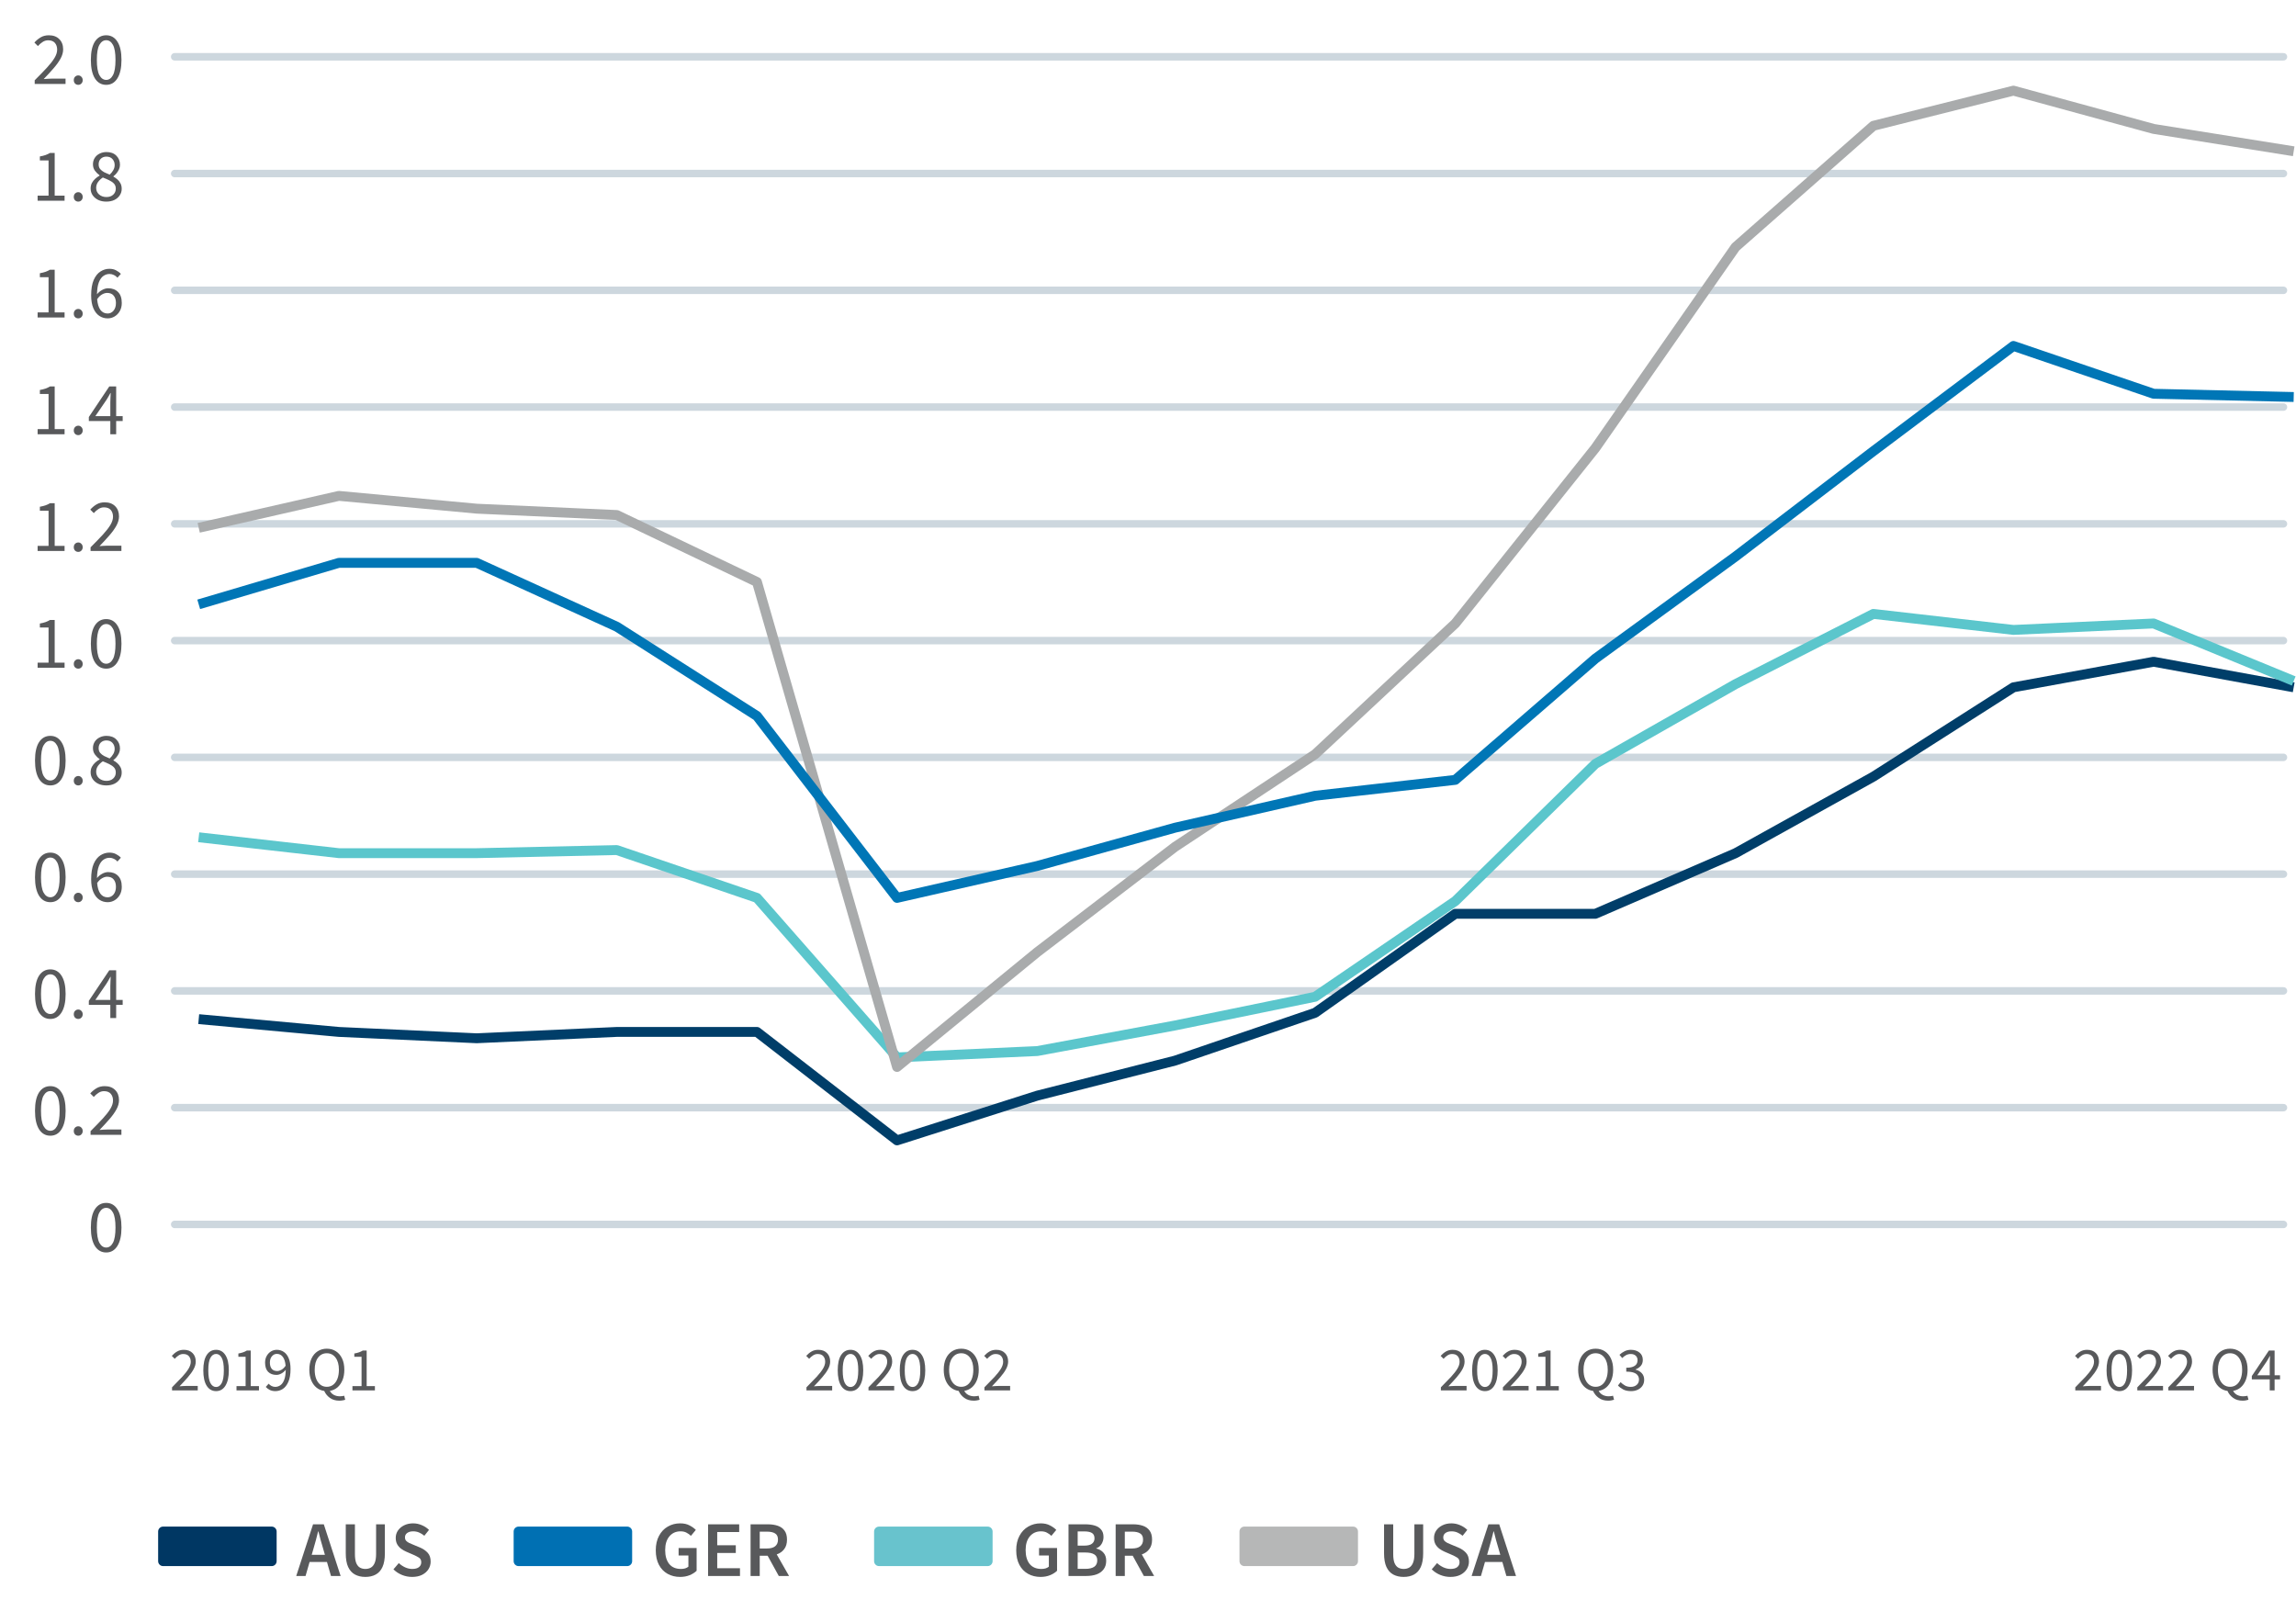 <svg width="465" height="324" viewBox="0 0 465 324" fill="none" xmlns="http://www.w3.org/2000/svg">
<path d="M55.027 309.146H33.027C32.475 309.146 32.027 309.594 32.027 310.146V316.146C32.027 316.698 32.475 317.146 33.027 317.146H55.027C55.579 317.146 56.027 316.698 56.027 316.146V310.146C56.027 309.594 55.579 309.146 55.027 309.146Z" fill="#003763"/>
<path d="M63.499 313.578L63.131 314.858H65.803L65.435 313.578C65.264 313.023 65.099 312.453 64.939 311.866C64.79 311.279 64.64 310.698 64.491 310.122H64.427C64.288 310.709 64.139 311.295 63.979 311.882C63.83 312.458 63.669 313.023 63.499 313.578ZM59.995 319.146L63.403 308.682H65.579L68.987 319.146H67.035L66.219 316.314H62.699L61.883 319.146H59.995ZM73.994 319.338C73.194 319.338 72.495 319.178 71.898 318.858C71.3 318.538 70.836 318.026 70.506 317.322C70.186 316.618 70.026 315.695 70.026 314.554V308.682H71.882V314.698C71.882 315.455 71.967 316.058 72.138 316.506C72.319 316.943 72.57 317.258 72.89 317.45C73.21 317.631 73.578 317.722 73.994 317.722C74.42 317.722 74.794 317.631 75.114 317.45C75.444 317.258 75.7 316.943 75.882 316.506C76.074 316.058 76.17 315.455 76.17 314.698V308.682H77.946V314.554C77.946 315.695 77.786 316.618 77.466 317.322C77.146 318.026 76.687 318.538 76.09 318.858C75.503 319.178 74.804 319.338 73.994 319.338ZM83.458 319.338C82.754 319.338 82.071 319.205 81.41 318.938C80.759 318.671 80.183 318.293 79.682 317.802L80.77 316.538C81.143 316.89 81.57 317.178 82.05 317.402C82.53 317.615 83.01 317.722 83.49 317.722C84.087 317.722 84.54 317.599 84.85 317.354C85.159 317.109 85.314 316.783 85.314 316.378C85.314 315.941 85.159 315.626 84.85 315.434C84.551 315.242 84.167 315.045 83.698 314.842L82.258 314.218C81.916 314.069 81.58 313.877 81.25 313.642C80.93 313.407 80.663 313.109 80.45 312.746C80.247 312.383 80.146 311.946 80.146 311.434C80.146 310.879 80.295 310.383 80.594 309.946C80.903 309.498 81.319 309.146 81.842 308.89C82.375 308.623 82.983 308.49 83.666 308.49C84.274 308.49 84.86 308.613 85.426 308.858C85.991 309.093 86.476 309.413 86.882 309.818L85.938 311.002C85.607 310.725 85.255 310.506 84.882 310.346C84.519 310.186 84.114 310.106 83.666 310.106C83.175 310.106 82.775 310.218 82.466 310.442C82.167 310.655 82.018 310.954 82.018 311.338C82.018 311.605 82.092 311.829 82.242 312.01C82.402 312.181 82.61 312.33 82.866 312.458C83.122 312.575 83.394 312.693 83.682 312.81L85.106 313.402C85.724 313.669 86.231 314.021 86.626 314.458C87.02 314.885 87.218 315.477 87.218 316.234C87.218 316.799 87.068 317.317 86.77 317.786C86.471 318.255 86.039 318.634 85.474 318.922C84.919 319.199 84.247 319.338 83.458 319.338Z" fill="#58595B"/>
<path d="M127.027 309.146H105.027C104.475 309.146 104.027 309.594 104.027 310.146V316.146C104.027 316.698 104.475 317.146 105.027 317.146H127.027C127.579 317.146 128.027 316.698 128.027 316.146V310.146C128.027 309.594 127.579 309.146 127.027 309.146Z" fill="#0070B3"/>
<path d="M137.739 319.338C136.8 319.338 135.958 319.13 135.211 318.714C134.464 318.298 133.878 317.69 133.451 316.89C133.024 316.079 132.811 315.098 132.811 313.946C132.811 312.805 133.03 311.829 133.467 311.018C133.904 310.197 134.496 309.573 135.243 309.146C135.99 308.709 136.827 308.49 137.755 308.49C138.502 308.49 139.131 308.629 139.643 308.906C140.166 309.173 140.592 309.477 140.923 309.818L139.931 311.018C139.664 310.762 139.366 310.549 139.035 310.378C138.715 310.197 138.31 310.106 137.819 310.106C136.891 310.106 136.139 310.447 135.563 311.13C134.998 311.802 134.715 312.725 134.715 313.898C134.715 315.093 134.987 316.031 135.531 316.714C136.075 317.386 136.87 317.722 137.915 317.722C138.214 317.722 138.496 317.685 138.763 317.61C139.03 317.525 139.248 317.407 139.419 317.258V315.002H137.435V313.482H141.083V318.09C140.731 318.442 140.262 318.741 139.675 318.986C139.099 319.221 138.454 319.338 137.739 319.338ZM143.402 319.146V308.682H149.706V310.25H145.258V312.922H149.018V314.49H145.258V317.578H149.866V319.146H143.402ZM152.011 319.146V308.682H155.547C156.272 308.682 156.923 308.778 157.499 308.97C158.086 309.162 158.544 309.487 158.875 309.946C159.216 310.394 159.387 311.007 159.387 311.786C159.387 312.586 159.195 313.231 158.811 313.722C158.438 314.213 157.936 314.565 157.307 314.778L159.803 319.146H157.723L155.467 315.05H153.867V319.146H152.011ZM153.867 313.578H155.355C156.07 313.578 156.614 313.429 156.987 313.13C157.371 312.821 157.563 312.373 157.563 311.786C157.563 311.189 157.371 310.773 156.987 310.538C156.614 310.293 156.07 310.17 155.355 310.17H153.867V313.578Z" fill="#58595B"/>
<path fill-rule="evenodd" clip-rule="evenodd" d="M201.027 316.146C201.027 316.698 200.579 317.146 200.027 317.146H178.027C177.475 317.146 177.027 316.698 177.027 316.146V310.146C177.027 309.594 177.475 309.146 178.027 309.146H200.027C200.579 309.146 201.027 309.594 201.027 310.146V316.146Z" fill="#68C3CD"/>
<path d="M210.739 319.338C209.8 319.338 208.958 319.13 208.211 318.714C207.464 318.298 206.878 317.69 206.451 316.89C206.024 316.079 205.811 315.098 205.811 313.946C205.811 312.805 206.03 311.829 206.467 311.018C206.904 310.197 207.496 309.573 208.243 309.146C208.99 308.709 209.827 308.49 210.755 308.49C211.502 308.49 212.131 308.629 212.643 308.906C213.166 309.173 213.592 309.477 213.923 309.818L212.931 311.018C212.664 310.762 212.366 310.549 212.035 310.378C211.715 310.197 211.31 310.106 210.819 310.106C209.891 310.106 209.139 310.447 208.563 311.13C207.998 311.802 207.715 312.725 207.715 313.898C207.715 315.093 207.987 316.031 208.531 316.714C209.075 317.386 209.87 317.722 210.915 317.722C211.214 317.722 211.496 317.685 211.763 317.61C212.03 317.525 212.248 317.407 212.419 317.258V315.002H210.435V313.482H214.083V318.09C213.731 318.442 213.262 318.741 212.675 318.986C212.099 319.221 211.454 319.338 210.739 319.338ZM216.402 319.146V308.682H219.746C220.471 308.682 221.111 308.762 221.666 308.922C222.231 309.082 222.674 309.354 222.994 309.738C223.324 310.111 223.49 310.618 223.49 311.258C223.49 311.749 223.362 312.213 223.106 312.65C222.85 313.077 222.492 313.37 222.034 313.53V313.594C222.61 313.722 223.084 313.994 223.458 314.41C223.842 314.815 224.034 315.37 224.034 316.074C224.034 316.767 223.858 317.343 223.506 317.802C223.164 318.261 222.69 318.602 222.082 318.826C221.474 319.039 220.786 319.146 220.018 319.146H216.402ZM218.258 313.002H219.586C220.311 313.002 220.839 312.869 221.17 312.602C221.5 312.335 221.666 311.978 221.666 311.53C221.666 311.018 221.495 310.655 221.154 310.442C220.812 310.229 220.3 310.122 219.618 310.122H218.258V313.002ZM218.258 317.706H219.826C220.594 317.706 221.186 317.567 221.602 317.29C222.018 317.002 222.226 316.565 222.226 315.978C222.226 315.423 222.023 315.023 221.618 314.778C221.212 314.522 220.615 314.394 219.826 314.394H218.258V317.706ZM225.949 319.146V308.682H229.485C230.21 308.682 230.861 308.778 231.437 308.97C232.023 309.162 232.482 309.487 232.813 309.946C233.154 310.394 233.325 311.007 233.325 311.786C233.325 312.586 233.133 313.231 232.749 313.722C232.375 314.213 231.874 314.565 231.245 314.778L233.741 319.146H231.661L229.405 315.05H227.805V319.146H225.949ZM227.805 313.578H229.293C230.007 313.578 230.551 313.429 230.925 313.13C231.309 312.821 231.501 312.373 231.501 311.786C231.501 311.189 231.309 310.773 230.925 310.538C230.551 310.293 230.007 310.17 229.293 310.17H227.805V313.578Z" fill="#58595B"/>
<path fill-rule="evenodd" clip-rule="evenodd" d="M275.027 316.146C275.027 316.698 274.579 317.146 274.027 317.146H252.027C251.475 317.146 251.027 316.698 251.027 316.146V310.146C251.027 309.594 251.475 309.146 252.027 309.146H274.027C274.579 309.146 275.027 309.594 275.027 310.146V316.146Z" fill="#B6B7B7"/>
<path d="M284.275 319.338C283.475 319.338 282.776 319.178 282.179 318.858C281.582 318.538 281.118 318.026 280.787 317.322C280.467 316.618 280.307 315.695 280.307 314.554V308.682H282.163V314.698C282.163 315.455 282.248 316.058 282.419 316.506C282.6 316.943 282.851 317.258 283.171 317.45C283.491 317.631 283.859 317.722 284.275 317.722C284.702 317.722 285.075 317.631 285.395 317.45C285.726 317.258 285.982 316.943 286.163 316.506C286.355 316.058 286.451 315.455 286.451 314.698V308.682H288.227V314.554C288.227 315.695 288.067 316.618 287.747 317.322C287.427 318.026 286.968 318.538 286.371 318.858C285.784 319.178 285.086 319.338 284.275 319.338ZM293.739 319.338C293.035 319.338 292.352 319.205 291.691 318.938C291.04 318.671 290.464 318.293 289.963 317.802L291.051 316.538C291.424 316.89 291.851 317.178 292.331 317.402C292.811 317.615 293.291 317.722 293.771 317.722C294.368 317.722 294.822 317.599 295.131 317.354C295.44 317.109 295.595 316.783 295.595 316.378C295.595 315.941 295.44 315.626 295.131 315.434C294.832 315.242 294.448 315.045 293.979 314.842L292.539 314.218C292.198 314.069 291.862 313.877 291.531 313.642C291.211 313.407 290.944 313.109 290.731 312.746C290.528 312.383 290.427 311.946 290.427 311.434C290.427 310.879 290.576 310.383 290.875 309.946C291.184 309.498 291.6 309.146 292.123 308.89C292.656 308.623 293.264 308.49 293.947 308.49C294.555 308.49 295.142 308.613 295.707 308.858C296.272 309.093 296.758 309.413 297.163 309.818L296.219 311.002C295.888 310.725 295.536 310.506 295.163 310.346C294.8 310.186 294.395 310.106 293.947 310.106C293.456 310.106 293.056 310.218 292.747 310.442C292.448 310.655 292.299 310.954 292.299 311.338C292.299 311.605 292.374 311.829 292.523 312.01C292.683 312.181 292.891 312.33 293.147 312.458C293.403 312.575 293.675 312.693 293.963 312.81L295.387 313.402C296.006 313.669 296.512 314.021 296.907 314.458C297.302 314.885 297.499 315.477 297.499 316.234C297.499 316.799 297.35 317.317 297.051 317.786C296.752 318.255 296.32 318.634 295.755 318.922C295.2 319.199 294.528 319.338 293.739 319.338ZM301.546 313.578L301.178 314.858H303.85L303.482 313.578C303.311 313.023 303.146 312.453 302.986 311.866C302.836 311.279 302.687 310.698 302.538 310.122H302.474C302.335 310.709 302.186 311.295 302.026 311.882C301.876 312.458 301.716 313.023 301.546 313.578ZM298.042 319.146L301.45 308.682H303.626L307.034 319.146H305.082L304.266 316.314H300.746L299.93 319.146H298.042Z" fill="#58595B"/>
<path d="M7.028 17V16.257C7.998 15.287 8.822 14.438 9.499 13.71C10.177 12.972 10.692 12.31 11.046 11.723C11.4 11.127 11.577 10.571 11.577 10.056C11.577 9.5 11.425 9.045 11.122 8.691C10.819 8.337 10.359 8.16 9.742 8.16C9.338 8.16 8.964 8.276 8.62 8.509C8.276 8.731 7.963 9.004 7.68 9.328L6.967 8.615C7.372 8.17 7.801 7.817 8.256 7.554C8.721 7.281 9.267 7.144 9.894 7.144C10.793 7.144 11.501 7.407 12.016 7.933C12.532 8.448 12.79 9.136 12.79 9.995C12.79 10.601 12.618 11.218 12.274 11.845C11.941 12.461 11.476 13.113 10.879 13.801C10.293 14.478 9.616 15.216 8.847 16.014C9.11 15.994 9.383 15.974 9.666 15.954C9.949 15.934 10.217 15.924 10.47 15.924H13.275V17H7.028ZM15.854 17.182C15.601 17.182 15.383 17.096 15.202 16.924C15.03 16.742 14.944 16.515 14.944 16.242C14.944 15.949 15.03 15.716 15.202 15.544C15.383 15.362 15.601 15.271 15.854 15.271C16.096 15.271 16.303 15.362 16.475 15.544C16.657 15.716 16.748 15.949 16.748 16.242C16.748 16.515 16.657 16.742 16.475 16.924C16.303 17.096 16.096 17.182 15.854 17.182ZM21.51 17.182C20.539 17.182 19.776 16.747 19.22 15.878C18.674 14.998 18.401 13.75 18.401 12.133C18.401 10.505 18.674 9.267 19.22 8.418C19.776 7.569 20.539 7.144 21.51 7.144C22.47 7.144 23.223 7.569 23.769 8.418C24.325 9.267 24.603 10.505 24.603 12.133C24.603 13.75 24.325 14.998 23.769 15.878C23.223 16.747 22.47 17.182 21.51 17.182ZM21.51 16.181C22.076 16.181 22.53 15.863 22.874 15.226C23.218 14.579 23.39 13.548 23.39 12.133C23.39 10.718 23.218 9.702 22.874 9.085C22.53 8.458 22.076 8.145 21.51 8.145C20.944 8.145 20.484 8.458 20.13 9.085C19.786 9.702 19.614 10.718 19.614 12.133C19.614 13.548 19.786 14.579 20.13 15.226C20.484 15.863 20.944 16.181 21.51 16.181Z" fill="#58595B"/>
<path d="M35.379 11.5H462.458" stroke="#CDD7DE" stroke-width="1.517" stroke-linecap="round"/>
<path d="M7.619 40.645V39.614H9.833V32.488H8.074V31.684C8.519 31.604 8.903 31.508 9.226 31.396C9.56 31.275 9.858 31.134 10.121 30.972H11.076V39.614H13.078V40.645H7.619ZM15.854 40.828C15.601 40.828 15.383 40.742 15.202 40.57C15.03 40.388 14.944 40.16 14.944 39.887C14.944 39.594 15.03 39.362 15.202 39.19C15.383 39.008 15.601 38.917 15.854 38.917C16.096 38.917 16.303 39.008 16.475 39.19C16.657 39.362 16.748 39.594 16.748 39.887C16.748 40.16 16.657 40.388 16.475 40.57C16.303 40.742 16.096 40.828 15.854 40.828ZM21.525 40.828C20.918 40.828 20.377 40.716 19.902 40.494C19.427 40.261 19.048 39.943 18.765 39.539C18.492 39.134 18.356 38.679 18.356 38.174C18.356 37.749 18.442 37.375 18.613 37.052C18.796 36.718 19.023 36.43 19.296 36.188C19.579 35.935 19.872 35.728 20.175 35.566V35.505C19.822 35.253 19.508 34.944 19.235 34.581C18.962 34.217 18.826 33.782 18.826 33.276C18.826 32.781 18.947 32.346 19.19 31.973C19.432 31.599 19.761 31.31 20.175 31.108C20.59 30.896 21.055 30.79 21.57 30.79C22.409 30.79 23.071 31.032 23.556 31.518C24.052 32.003 24.299 32.62 24.299 33.367C24.299 33.701 24.229 34.02 24.087 34.323C23.946 34.616 23.774 34.884 23.572 35.126C23.369 35.359 23.167 35.551 22.965 35.703V35.763C23.258 35.925 23.531 36.117 23.784 36.339C24.037 36.562 24.244 36.83 24.406 37.143C24.567 37.446 24.648 37.815 24.648 38.25C24.648 38.725 24.517 39.16 24.254 39.554C24.001 39.948 23.637 40.261 23.162 40.494C22.697 40.716 22.151 40.828 21.525 40.828ZM22.207 35.369C22.53 35.076 22.778 34.767 22.95 34.444C23.132 34.121 23.223 33.782 23.223 33.428C23.223 32.953 23.076 32.549 22.783 32.215C22.49 31.881 22.076 31.715 21.54 31.715C21.095 31.715 20.721 31.856 20.418 32.139C20.125 32.422 19.978 32.801 19.978 33.276C19.978 33.661 20.079 33.979 20.281 34.232C20.494 34.484 20.772 34.702 21.115 34.884C21.459 35.056 21.823 35.217 22.207 35.369ZM21.555 39.903C22.121 39.903 22.576 39.746 22.92 39.432C23.273 39.109 23.45 38.7 23.45 38.204C23.45 37.79 23.329 37.451 23.087 37.188C22.844 36.926 22.52 36.698 22.116 36.506C21.722 36.314 21.292 36.127 20.827 35.945C20.443 36.198 20.12 36.501 19.857 36.855C19.604 37.209 19.478 37.608 19.478 38.053C19.478 38.589 19.675 39.033 20.069 39.387C20.473 39.731 20.969 39.903 21.555 39.903Z" fill="#58595B"/>
<path d="M35.379 35.145H462.458" stroke="#CDD7DE" stroke-width="1.517" stroke-linecap="round"/>
<path d="M7.619 64.29V63.26H9.833V56.133H8.074V55.33C8.519 55.249 8.903 55.153 9.226 55.041C9.56 54.92 9.858 54.779 10.121 54.617H11.076V63.26H13.078V64.29H7.619ZM15.854 64.472C15.601 64.472 15.383 64.387 15.202 64.215C15.03 64.033 14.944 63.805 14.944 63.532C14.944 63.239 15.03 63.007 15.202 62.835C15.383 62.653 15.601 62.562 15.854 62.562C16.096 62.562 16.303 62.653 16.475 62.835C16.657 63.007 16.748 63.239 16.748 63.532C16.748 63.805 16.657 64.033 16.475 64.215C16.303 64.387 16.096 64.472 15.854 64.472ZM21.692 59.317C21.378 59.317 21.04 59.418 20.676 59.62C20.312 59.823 19.978 60.146 19.675 60.591C19.756 61.531 19.973 62.249 20.327 62.744C20.691 63.239 21.181 63.487 21.798 63.487C22.273 63.487 22.672 63.295 22.995 62.911C23.319 62.517 23.481 62.001 23.481 61.364C23.481 60.737 23.329 60.242 23.026 59.878C22.733 59.504 22.288 59.317 21.692 59.317ZM21.798 64.472C21.171 64.472 20.605 64.301 20.099 63.957C19.594 63.613 19.195 63.098 18.902 62.41C18.608 61.713 18.462 60.849 18.462 59.818C18.462 58.524 18.634 57.483 18.977 56.694C19.331 55.906 19.786 55.334 20.342 54.981C20.908 54.617 21.51 54.435 22.146 54.435C22.672 54.435 23.122 54.536 23.496 54.738C23.88 54.93 24.209 55.173 24.481 55.466L23.784 56.239C23.592 56.007 23.354 55.825 23.071 55.693C22.788 55.552 22.495 55.481 22.192 55.481C21.737 55.481 21.323 55.612 20.948 55.875C20.575 56.128 20.266 56.558 20.024 57.164C19.791 57.761 19.665 58.569 19.645 59.59C19.948 59.216 20.302 58.923 20.706 58.711C21.11 58.488 21.51 58.377 21.904 58.377C22.743 58.377 23.41 58.63 23.905 59.135C24.411 59.631 24.663 60.373 24.663 61.364C24.663 61.981 24.532 62.522 24.269 62.986C24.006 63.452 23.658 63.815 23.223 64.078C22.798 64.341 22.323 64.472 21.798 64.472Z" fill="#58595B"/>
<path d="M35.379 58.791H462.458" stroke="#CDD7DE" stroke-width="1.517" stroke-linecap="round"/>
<path d="M7.619 87.936V86.905H9.833V79.779H8.074V78.975C8.519 78.894 8.903 78.798 9.226 78.687C9.56 78.566 9.858 78.424 10.121 78.262H11.076V86.905H13.078V87.936H7.619ZM15.854 88.118C15.601 88.118 15.383 88.032 15.202 87.86C15.03 87.678 14.944 87.451 14.944 87.178C14.944 86.885 15.03 86.652 15.202 86.48C15.383 86.299 15.601 86.207 15.854 86.207C16.096 86.207 16.303 86.299 16.475 86.48C16.657 86.652 16.748 86.885 16.748 87.178C16.748 87.451 16.657 87.678 16.475 87.86C16.303 88.032 16.096 88.118 15.854 88.118ZM19.311 84.267H22.343V81.462C22.343 81.199 22.354 80.885 22.374 80.522C22.394 80.158 22.409 79.849 22.419 79.597H22.359C22.237 79.829 22.111 80.057 21.98 80.279C21.848 80.501 21.712 80.729 21.57 80.961L19.311 84.267ZM22.343 87.936V85.267H17.992V84.449L22.131 78.262H23.526V84.267H24.845V85.267H23.526V87.936H22.343Z" fill="#58595B"/>
<path d="M35.379 82.436H462.458" stroke="#CDD7DE" stroke-width="1.517" stroke-linecap="round"/>
<path d="M7.619 111.581V110.55H9.833V103.424H8.074V102.62C8.519 102.539 8.903 102.443 9.226 102.332C9.56 102.211 9.858 102.069 10.121 101.907H11.076V110.55H13.078V111.581H7.619ZM15.854 111.763C15.601 111.763 15.383 111.677 15.202 111.505C15.03 111.323 14.944 111.096 14.944 110.823C14.944 110.53 15.03 110.297 15.202 110.125C15.383 109.943 15.601 109.853 15.854 109.853C16.096 109.853 16.303 109.943 16.475 110.125C16.657 110.297 16.748 110.53 16.748 110.823C16.748 111.096 16.657 111.323 16.475 111.505C16.303 111.677 16.096 111.763 15.854 111.763ZM18.341 111.581V110.838C19.311 109.868 20.135 109.019 20.812 108.291C21.489 107.553 22.005 106.891 22.359 106.304C22.712 105.708 22.889 105.152 22.889 104.637C22.889 104.081 22.738 103.626 22.434 103.272C22.131 102.918 21.671 102.741 21.055 102.741C20.65 102.741 20.276 102.858 19.933 103.09C19.589 103.312 19.276 103.585 18.993 103.909L18.28 103.196C18.684 102.751 19.114 102.398 19.569 102.135C20.034 101.862 20.58 101.725 21.206 101.725C22.106 101.725 22.814 101.988 23.329 102.514C23.845 103.029 24.102 103.717 24.102 104.576C24.102 105.182 23.93 105.799 23.587 106.426C23.253 107.042 22.788 107.694 22.192 108.382C21.606 109.059 20.928 109.797 20.16 110.595C20.423 110.575 20.696 110.555 20.979 110.535C21.262 110.515 21.53 110.505 21.782 110.505H24.588V111.581H18.341Z" fill="#58595B"/>
<path d="M35.379 106.081H462.458" stroke="#CDD7DE" stroke-width="1.517" stroke-linecap="round"/>
<path d="M7.619 135.227V134.196H9.833V127.069H8.074V126.265C8.519 126.185 8.903 126.089 9.226 125.977C9.56 125.856 9.858 125.715 10.121 125.553H11.076V134.196H13.078V135.227H7.619ZM15.854 135.409C15.601 135.409 15.383 135.323 15.202 135.151C15.03 134.969 14.944 134.741 14.944 134.468C14.944 134.175 15.03 133.943 15.202 133.771C15.383 133.589 15.601 133.498 15.854 133.498C16.096 133.498 16.303 133.589 16.475 133.771C16.657 133.943 16.748 134.175 16.748 134.468C16.748 134.741 16.657 134.969 16.475 135.151C16.303 135.323 16.096 135.409 15.854 135.409ZM21.51 135.409C20.539 135.409 19.776 134.974 19.22 134.105C18.674 133.225 18.401 131.977 18.401 130.359C18.401 128.732 18.674 127.494 19.22 126.645C19.776 125.795 20.539 125.371 21.51 125.371C22.47 125.371 23.223 125.795 23.769 126.645C24.325 127.494 24.603 128.732 24.603 130.359C24.603 131.977 24.325 133.225 23.769 134.105C23.223 134.974 22.47 135.409 21.51 135.409ZM21.51 134.408C22.076 134.408 22.53 134.089 22.874 133.453C23.218 132.806 23.39 131.775 23.39 130.359C23.39 128.944 23.218 127.928 22.874 127.312C22.53 126.685 22.076 126.372 21.51 126.372C20.944 126.372 20.484 126.685 20.13 127.312C19.786 127.928 19.614 128.944 19.614 130.359C19.614 131.775 19.786 132.806 20.13 133.453C20.484 134.089 20.944 134.408 21.51 134.408Z" fill="#58595B"/>
<path d="M35.379 129.727H462.458" stroke="#CDD7DE" stroke-width="1.517" stroke-linecap="round"/>
<path d="M10.197 159.054C9.226 159.054 8.463 158.619 7.907 157.75C7.361 156.871 7.089 155.622 7.089 154.005C7.089 152.377 7.361 151.139 7.907 150.29C8.463 149.441 9.226 149.016 10.197 149.016C11.157 149.016 11.91 149.441 12.456 150.29C13.012 151.139 13.29 152.377 13.29 154.005C13.29 155.622 13.012 156.871 12.456 157.75C11.91 158.619 11.157 159.054 10.197 159.054ZM10.197 158.053C10.763 158.053 11.218 157.735 11.562 157.098C11.905 156.451 12.077 155.42 12.077 154.005C12.077 152.59 11.905 151.574 11.562 150.957C11.218 150.33 10.763 150.017 10.197 150.017C9.631 150.017 9.171 150.33 8.817 150.957C8.473 151.574 8.302 152.59 8.302 154.005C8.302 155.42 8.473 156.451 8.817 157.098C9.171 157.735 9.631 158.053 10.197 158.053ZM15.854 159.054C15.601 159.054 15.383 158.968 15.202 158.796C15.03 158.614 14.944 158.387 14.944 158.114C14.944 157.821 15.03 157.588 15.202 157.416C15.383 157.235 15.601 157.144 15.854 157.144C16.096 157.144 16.303 157.235 16.475 157.416C16.657 157.588 16.748 157.821 16.748 158.114C16.748 158.387 16.657 158.614 16.475 158.796C16.303 158.968 16.096 159.054 15.854 159.054ZM21.525 159.054C20.918 159.054 20.377 158.943 19.902 158.72C19.427 158.488 19.048 158.17 18.765 157.765C18.492 157.361 18.356 156.906 18.356 156.401C18.356 155.976 18.442 155.602 18.613 155.279C18.796 154.945 19.023 154.657 19.296 154.414C19.579 154.162 19.872 153.954 20.175 153.793V153.732C19.822 153.479 19.508 153.171 19.235 152.807C18.962 152.443 18.826 152.008 18.826 151.503C18.826 151.008 18.947 150.573 19.19 150.199C19.432 149.825 19.761 149.537 20.175 149.335C20.59 149.123 21.055 149.016 21.57 149.016C22.409 149.016 23.071 149.259 23.556 149.744C24.052 150.229 24.299 150.846 24.299 151.594C24.299 151.928 24.229 152.246 24.087 152.549C23.946 152.842 23.774 153.11 23.572 153.353C23.369 153.585 23.167 153.777 22.965 153.929V153.99C23.258 154.151 23.531 154.344 23.784 154.566C24.037 154.788 24.244 155.056 24.406 155.37C24.567 155.673 24.648 156.042 24.648 156.476C24.648 156.951 24.517 157.386 24.254 157.78C24.001 158.175 23.637 158.488 23.162 158.72C22.697 158.943 22.151 159.054 21.525 159.054ZM22.207 153.595C22.53 153.302 22.778 152.994 22.95 152.671C23.132 152.347 23.223 152.008 23.223 151.655C23.223 151.18 23.076 150.775 22.783 150.442C22.49 150.108 22.076 149.941 21.54 149.941C21.095 149.941 20.721 150.083 20.418 150.366C20.125 150.649 19.978 151.028 19.978 151.503C19.978 151.887 20.079 152.206 20.281 152.458C20.494 152.711 20.772 152.928 21.115 153.11C21.459 153.282 21.823 153.444 22.207 153.595ZM21.555 158.129C22.121 158.129 22.576 157.972 22.92 157.659C23.273 157.336 23.45 156.926 23.45 156.431C23.45 156.016 23.329 155.678 23.087 155.415C22.844 155.152 22.52 154.925 22.116 154.733C21.722 154.541 21.292 154.354 20.827 154.172C20.443 154.424 20.12 154.728 19.857 155.081C19.604 155.435 19.478 155.835 19.478 156.279C19.478 156.815 19.675 157.26 20.069 157.614C20.473 157.957 20.969 158.129 21.555 158.129Z" fill="#58595B"/>
<path d="M35.379 153.372H462.458" stroke="#CDD7DE" stroke-width="1.517" stroke-linecap="round"/>
<path d="M10.197 182.699C9.226 182.699 8.463 182.264 7.907 181.395C7.361 180.516 7.089 179.267 7.089 177.65C7.089 176.022 7.361 174.784 7.907 173.935C8.463 173.086 9.226 172.661 10.197 172.661C11.157 172.661 11.91 173.086 12.456 173.935C13.012 174.784 13.29 176.022 13.29 177.65C13.29 179.267 13.012 180.516 12.456 181.395C11.91 182.264 11.157 182.699 10.197 182.699ZM10.197 181.698C10.763 181.698 11.218 181.38 11.562 180.743C11.905 180.096 12.077 179.065 12.077 177.65C12.077 176.235 11.905 175.219 11.562 174.602C11.218 173.976 10.763 173.662 10.197 173.662C9.631 173.662 9.171 173.976 8.817 174.602C8.473 175.219 8.302 176.235 8.302 177.65C8.302 179.065 8.473 180.096 8.817 180.743C9.171 181.38 9.631 181.698 10.197 181.698ZM15.854 182.699C15.601 182.699 15.383 182.613 15.202 182.441C15.03 182.259 14.944 182.032 14.944 181.759C14.944 181.466 15.03 181.233 15.202 181.061C15.383 180.88 15.601 180.789 15.854 180.789C16.096 180.789 16.303 180.88 16.475 181.061C16.657 181.233 16.748 181.466 16.748 181.759C16.748 182.032 16.657 182.259 16.475 182.441C16.303 182.613 16.096 182.699 15.854 182.699ZM21.692 177.544C21.378 177.544 21.04 177.645 20.676 177.847C20.312 178.049 19.978 178.373 19.675 178.817C19.756 179.758 19.973 180.475 20.327 180.971C20.691 181.466 21.181 181.713 21.798 181.713C22.273 181.713 22.672 181.521 22.995 181.137C23.319 180.743 23.481 180.228 23.481 179.591C23.481 178.964 23.329 178.469 23.026 178.105C22.733 177.731 22.288 177.544 21.692 177.544ZM21.798 182.699C21.171 182.699 20.605 182.527 20.099 182.184C19.594 181.84 19.195 181.324 18.902 180.637C18.608 179.939 18.462 179.075 18.462 178.044C18.462 176.75 18.634 175.709 18.977 174.921C19.331 174.132 19.786 173.561 20.342 173.207C20.908 172.843 21.51 172.661 22.146 172.661C22.672 172.661 23.122 172.763 23.496 172.965C23.88 173.157 24.209 173.399 24.481 173.692L23.784 174.466C23.592 174.233 23.354 174.051 23.071 173.92C22.788 173.778 22.495 173.708 22.192 173.708C21.737 173.708 21.323 173.839 20.948 174.102C20.575 174.355 20.266 174.784 20.024 175.391C19.791 175.987 19.665 176.796 19.645 177.817C19.948 177.443 20.302 177.15 20.706 176.937C21.11 176.715 21.51 176.604 21.904 176.604C22.743 176.604 23.41 176.856 23.905 177.362C24.411 177.857 24.663 178.6 24.663 179.591C24.663 180.207 24.532 180.748 24.269 181.213C24.006 181.678 23.658 182.042 23.223 182.305C22.798 182.568 22.323 182.699 21.798 182.699Z" fill="#58595B"/>
<path d="M35.379 177.017H462.458" stroke="#CDD7DE" stroke-width="1.517" stroke-linecap="round"/>
<path d="M10.197 206.345C9.226 206.345 8.463 205.91 7.907 205.041C7.361 204.161 7.089 202.913 7.089 201.295C7.089 199.668 7.361 198.43 7.907 197.581C8.463 196.731 9.226 196.307 10.197 196.307C11.157 196.307 11.91 196.731 12.456 197.581C13.012 198.43 13.29 199.668 13.29 201.295C13.29 202.913 13.012 204.161 12.456 205.041C11.91 205.91 11.157 206.345 10.197 206.345ZM10.197 205.344C10.763 205.344 11.218 205.025 11.562 204.389C11.905 203.742 12.077 202.711 12.077 201.295C12.077 199.88 11.905 198.864 11.562 198.248C11.218 197.621 10.763 197.308 10.197 197.308C9.631 197.308 9.171 197.621 8.817 198.248C8.473 198.864 8.302 199.88 8.302 201.295C8.302 202.711 8.473 203.742 8.817 204.389C9.171 205.025 9.631 205.344 10.197 205.344ZM15.854 206.345C15.601 206.345 15.383 206.259 15.202 206.087C15.03 205.905 14.944 205.677 14.944 205.404C14.944 205.111 15.03 204.879 15.202 204.707C15.383 204.525 15.601 204.434 15.854 204.434C16.096 204.434 16.303 204.525 16.475 204.707C16.657 204.879 16.748 205.111 16.748 205.404C16.748 205.677 16.657 205.905 16.475 206.087C16.303 206.259 16.096 206.345 15.854 206.345ZM19.311 202.493H22.343V199.688C22.343 199.425 22.354 199.112 22.374 198.748C22.394 198.384 22.409 198.076 22.419 197.823H22.359C22.237 198.056 22.111 198.283 21.98 198.506C21.848 198.728 21.712 198.955 21.57 199.188L19.311 202.493ZM22.343 206.163V203.494H17.992V202.675L22.131 196.489H23.526V202.493H24.845V203.494H23.526V206.163H22.343Z" fill="#58595B"/>
<path d="M35.379 200.663H462.458" stroke="#CDD7DE" stroke-width="1.517" stroke-linecap="round"/>
<path d="M10.197 229.99C9.226 229.99 8.463 229.555 7.907 228.686C7.361 227.807 7.089 226.558 7.089 224.941C7.089 223.313 7.361 222.075 7.907 221.226C8.463 220.377 9.226 219.952 10.197 219.952C11.157 219.952 11.91 220.377 12.456 221.226C13.012 222.075 13.29 223.313 13.29 224.941C13.29 226.558 13.012 227.807 12.456 228.686C11.91 229.555 11.157 229.99 10.197 229.99ZM10.197 228.989C10.763 228.989 11.218 228.671 11.562 228.034C11.905 227.387 12.077 226.356 12.077 224.941C12.077 223.526 11.905 222.51 11.562 221.893C11.218 221.267 10.763 220.953 10.197 220.953C9.631 220.953 9.171 221.267 8.817 221.893C8.473 222.51 8.302 223.526 8.302 224.941C8.302 226.356 8.473 227.387 8.817 228.034C9.171 228.671 9.631 228.989 10.197 228.989ZM15.854 229.99C15.601 229.99 15.383 229.904 15.202 229.732C15.03 229.55 14.944 229.323 14.944 229.05C14.944 228.757 15.03 228.524 15.202 228.352C15.383 228.171 15.601 228.08 15.854 228.08C16.096 228.08 16.303 228.171 16.475 228.352C16.657 228.524 16.748 228.757 16.748 229.05C16.748 229.323 16.657 229.55 16.475 229.732C16.303 229.904 16.096 229.99 15.854 229.99ZM18.341 229.808V229.065C19.311 228.095 20.135 227.246 20.812 226.518C21.489 225.78 22.005 225.118 22.359 224.532C22.712 223.935 22.889 223.379 22.889 222.864C22.889 222.308 22.738 221.853 22.434 221.499C22.131 221.145 21.671 220.968 21.055 220.968C20.65 220.968 20.276 221.085 19.933 221.317C19.589 221.539 19.276 221.812 18.993 222.136L18.28 221.423C18.684 220.978 19.114 220.625 19.569 220.362C20.034 220.089 20.58 219.952 21.206 219.952C22.106 219.952 22.814 220.215 23.329 220.741C23.845 221.256 24.102 221.944 24.102 222.803C24.102 223.41 23.93 224.026 23.587 224.653C23.253 225.269 22.788 225.921 22.192 226.609C21.606 227.286 20.928 228.024 20.16 228.823C20.423 228.802 20.696 228.782 20.979 228.762C21.262 228.742 21.53 228.732 21.782 228.732H24.588V229.808H18.341Z" fill="#58595B"/>
<path d="M35.379 224.308H462.458" stroke="#CDD7DE" stroke-width="1.517" stroke-linecap="round"/>
<path d="M21.51 253.635C20.539 253.635 19.776 253.2 19.22 252.331C18.674 251.452 18.401 250.203 18.401 248.586C18.401 246.958 18.674 245.72 19.22 244.871C19.776 244.022 20.539 243.597 21.51 243.597C22.47 243.597 23.223 244.022 23.769 244.871C24.325 245.72 24.603 246.958 24.603 248.586C24.603 250.203 24.325 251.452 23.769 252.331C23.223 253.2 22.47 253.635 21.51 253.635ZM21.51 252.634C22.076 252.634 22.53 252.316 22.874 251.679C23.218 251.032 23.39 250.001 23.39 248.586C23.39 247.171 23.218 246.155 22.874 245.538C22.53 244.912 22.076 244.598 21.51 244.598C20.944 244.598 20.484 244.912 20.13 245.538C19.786 246.155 19.614 247.171 19.614 248.586C19.614 250.001 19.786 251.032 20.13 251.679C20.484 252.316 20.944 252.634 21.51 252.634Z" fill="#58595B"/>
<path d="M35.379 247.953H462.458" stroke="#CDD7DE" stroke-width="1.517" stroke-linecap="round"/>
<path d="M34.843 281.562V280.942C35.652 280.134 36.339 279.426 36.903 278.82C37.467 278.205 37.897 277.653 38.192 277.164C38.487 276.667 38.634 276.204 38.634 275.774C38.634 275.311 38.508 274.932 38.255 274.637C38.002 274.342 37.619 274.195 37.105 274.195C36.768 274.195 36.457 274.292 36.17 274.486C35.884 274.671 35.623 274.898 35.387 275.168L34.793 274.574C35.13 274.203 35.488 273.909 35.867 273.69C36.254 273.462 36.709 273.348 37.232 273.348C37.981 273.348 38.571 273.567 39.001 274.006C39.43 274.435 39.645 275.008 39.645 275.724C39.645 276.229 39.502 276.743 39.215 277.265C38.937 277.779 38.55 278.323 38.053 278.895C37.564 279.46 37 280.075 36.36 280.74C36.579 280.723 36.806 280.707 37.042 280.69C37.278 280.673 37.501 280.664 37.712 280.664H40.049V281.562H34.843ZM43.765 281.713C42.956 281.713 42.32 281.351 41.857 280.626C41.402 279.894 41.175 278.853 41.175 277.506C41.175 276.149 41.402 275.117 41.857 274.41C42.32 273.702 42.956 273.348 43.765 273.348C44.565 273.348 45.193 273.702 45.648 274.41C46.111 275.117 46.343 276.149 46.343 277.506C46.343 278.853 46.111 279.894 45.648 280.626C45.193 281.351 44.565 281.713 43.765 281.713ZM43.765 280.879C44.237 280.879 44.616 280.614 44.902 280.083C45.189 279.544 45.332 278.685 45.332 277.506C45.332 276.326 45.189 275.48 44.902 274.966C44.616 274.444 44.237 274.182 43.765 274.182C43.293 274.182 42.91 274.444 42.615 274.966C42.329 275.48 42.186 276.326 42.186 277.506C42.186 278.685 42.329 279.544 42.615 280.083C42.91 280.614 43.293 280.879 43.765 280.879ZM47.898 281.562V280.702H49.742V274.764H48.277V274.094C48.647 274.027 48.968 273.947 49.237 273.854C49.515 273.753 49.764 273.635 49.983 273.5H50.779V280.702H52.447V281.562H47.898ZM54.659 275.939C54.659 276.461 54.781 276.878 55.025 277.19C55.278 277.493 55.653 277.645 56.15 277.645C56.419 277.645 56.701 277.56 56.996 277.392C57.299 277.223 57.582 276.95 57.843 276.571C57.775 275.787 57.59 275.193 57.287 274.789C56.983 274.376 56.575 274.17 56.061 274.17C55.674 274.17 55.341 274.334 55.063 274.663C54.793 274.983 54.659 275.408 54.659 275.939ZM55.77 281.713C55.341 281.713 54.962 281.633 54.633 281.473C54.313 281.305 54.044 281.102 53.825 280.867L54.406 280.21C54.574 280.403 54.772 280.559 55 280.677C55.236 280.795 55.48 280.854 55.733 280.854C56.112 280.854 56.461 280.744 56.781 280.525C57.101 280.306 57.358 279.944 57.552 279.439C57.754 278.933 57.859 278.251 57.868 277.392C57.615 277.712 57.32 277.965 56.983 278.15C56.647 278.335 56.31 278.428 55.973 278.428C55.282 278.428 54.726 278.222 54.305 277.809C53.892 277.388 53.686 276.764 53.686 275.939C53.686 275.425 53.795 274.974 54.014 274.587C54.233 274.199 54.52 273.896 54.873 273.677C55.236 273.458 55.632 273.348 56.061 273.348C56.592 273.348 57.068 273.492 57.489 273.778C57.91 274.064 58.239 274.494 58.474 275.067C58.719 275.64 58.841 276.36 58.841 277.228C58.841 278.306 58.694 279.173 58.399 279.83C58.112 280.488 57.737 280.968 57.274 281.271C56.811 281.566 56.31 281.713 55.77 281.713ZM66.186 280.841C66.683 280.841 67.112 280.702 67.474 280.424C67.845 280.138 68.131 279.738 68.334 279.224C68.536 278.702 68.637 278.087 68.637 277.379C68.637 276.351 68.413 275.539 67.967 274.941C67.521 274.342 66.927 274.043 66.186 274.043C65.444 274.043 64.85 274.342 64.404 274.941C63.957 275.539 63.734 276.351 63.734 277.379C63.734 278.087 63.835 278.702 64.037 279.224C64.24 279.738 64.526 280.138 64.897 280.424C65.267 280.702 65.697 280.841 66.186 280.841ZM68.725 283.646C67.959 283.646 67.318 283.457 66.805 283.078C66.291 282.707 65.912 282.24 65.667 281.675C65.069 281.591 64.543 281.364 64.088 280.993C63.633 280.622 63.279 280.13 63.027 279.515C62.774 278.9 62.648 278.188 62.648 277.379C62.648 276.495 62.795 275.737 63.09 275.105C63.393 274.465 63.81 273.976 64.341 273.639C64.88 273.294 65.495 273.121 66.186 273.121C66.885 273.121 67.499 273.294 68.03 273.639C68.561 273.976 68.978 274.465 69.281 275.105C69.584 275.737 69.736 276.495 69.736 277.379C69.736 278.171 69.614 278.87 69.37 279.477C69.125 280.083 68.784 280.576 68.346 280.955C67.908 281.326 67.394 281.562 66.805 281.663C66.998 282.025 67.272 282.299 67.626 282.484C67.988 282.669 68.392 282.762 68.839 282.762C69.024 282.762 69.189 282.749 69.332 282.724C69.475 282.707 69.601 282.682 69.711 282.648L69.913 283.457C69.787 283.507 69.618 283.55 69.407 283.583C69.197 283.625 68.969 283.646 68.725 283.646ZM71.379 281.562V280.702H73.224V274.764H71.758V274.094C72.129 274.027 72.449 273.947 72.719 273.854C72.997 273.753 73.245 273.635 73.464 273.5H74.26V280.702H75.928V281.562H71.379Z" fill="#58595B"/>
<path d="M163.329 281.562V280.942C164.138 280.134 164.825 279.426 165.389 278.82C165.953 278.205 166.383 277.653 166.678 277.164C166.973 276.667 167.12 276.204 167.12 275.774C167.12 275.311 166.994 274.932 166.741 274.637C166.488 274.342 166.105 274.195 165.591 274.195C165.254 274.195 164.942 274.292 164.656 274.486C164.37 274.671 164.109 274.898 163.873 275.168L163.279 274.574C163.616 274.203 163.974 273.909 164.353 273.69C164.74 273.462 165.195 273.348 165.717 273.348C166.467 273.348 167.057 273.567 167.486 274.006C167.916 274.435 168.131 275.008 168.131 275.724C168.131 276.229 167.988 276.743 167.701 277.265C167.423 277.779 167.036 278.323 166.539 278.895C166.05 279.46 165.486 280.075 164.846 280.74C165.065 280.723 165.292 280.707 165.528 280.69C165.764 280.673 165.987 280.664 166.198 280.664H168.535V281.562H163.329ZM172.251 281.713C171.442 281.713 170.806 281.351 170.343 280.626C169.888 279.894 169.661 278.853 169.661 277.506C169.661 276.149 169.888 275.117 170.343 274.41C170.806 273.702 171.442 273.348 172.251 273.348C173.051 273.348 173.679 273.702 174.134 274.41C174.597 275.117 174.828 276.149 174.828 277.506C174.828 278.853 174.597 279.894 174.134 280.626C173.679 281.351 173.051 281.713 172.251 281.713ZM172.251 280.879C172.723 280.879 173.102 280.614 173.388 280.083C173.674 279.544 173.818 278.685 173.818 277.506C173.818 276.326 173.674 275.48 173.388 274.966C173.102 274.444 172.723 274.182 172.251 274.182C171.779 274.182 171.396 274.444 171.101 274.966C170.815 275.48 170.671 276.326 170.671 277.506C170.671 278.685 170.815 279.544 171.101 280.083C171.396 280.614 171.779 280.879 172.251 280.879ZM175.891 281.562V280.942C176.699 280.134 177.386 279.426 177.95 278.82C178.515 278.205 178.944 277.653 179.239 277.164C179.534 276.667 179.681 276.204 179.681 275.774C179.681 275.311 179.555 274.932 179.302 274.637C179.05 274.342 178.666 274.195 178.152 274.195C177.816 274.195 177.504 274.292 177.217 274.486C176.931 274.671 176.67 274.898 176.434 275.168L175.84 274.574C176.177 274.203 176.535 273.909 176.914 273.69C177.302 273.462 177.757 273.348 178.279 273.348C179.029 273.348 179.618 273.567 180.048 274.006C180.477 274.435 180.692 275.008 180.692 275.724C180.692 276.229 180.549 276.743 180.263 277.265C179.985 277.779 179.597 278.323 179.1 278.895C178.612 279.46 178.047 280.075 177.407 280.74C177.626 280.723 177.853 280.707 178.089 280.69C178.325 280.673 178.548 280.664 178.759 280.664H181.097V281.562H175.891ZM184.812 281.713C184.004 281.713 183.368 281.351 182.904 280.626C182.449 279.894 182.222 278.853 182.222 277.506C182.222 276.149 182.449 275.117 182.904 274.41C183.368 273.702 184.004 273.348 184.812 273.348C185.613 273.348 186.24 273.702 186.695 274.41C187.158 275.117 187.39 276.149 187.39 277.506C187.39 278.853 187.158 279.894 186.695 280.626C186.24 281.351 185.613 281.713 184.812 281.713ZM184.812 280.879C185.284 280.879 185.663 280.614 185.949 280.083C186.236 279.544 186.379 278.685 186.379 277.506C186.379 276.326 186.236 275.48 185.949 274.966C185.663 274.444 185.284 274.182 184.812 274.182C184.341 274.182 183.957 274.444 183.662 274.966C183.376 275.48 183.233 276.326 183.233 277.506C183.233 278.685 183.376 279.544 183.662 280.083C183.957 280.614 184.341 280.879 184.812 280.879ZM194.671 280.841C195.168 280.841 195.598 280.702 195.96 280.424C196.331 280.138 196.617 279.738 196.819 279.224C197.021 278.702 197.123 278.087 197.123 277.379C197.123 276.351 196.899 275.539 196.453 274.941C196.006 274.342 195.413 274.043 194.671 274.043C193.93 274.043 193.336 274.342 192.89 274.941C192.443 275.539 192.22 276.351 192.22 277.379C192.22 278.087 192.321 278.702 192.523 279.224C192.725 279.738 193.012 280.138 193.382 280.424C193.753 280.702 194.183 280.841 194.671 280.841ZM197.211 283.646C196.444 283.646 195.804 283.457 195.29 283.078C194.777 282.707 194.398 282.24 194.153 281.675C193.555 281.591 193.029 281.364 192.574 280.993C192.119 280.622 191.765 280.13 191.512 279.515C191.26 278.9 191.133 278.188 191.133 277.379C191.133 276.495 191.281 275.737 191.576 275.105C191.879 274.465 192.296 273.976 192.827 273.639C193.366 273.294 193.981 273.121 194.671 273.121C195.37 273.121 195.985 273.294 196.516 273.639C197.047 273.976 197.464 274.465 197.767 275.105C198.07 275.737 198.222 276.495 198.222 277.379C198.222 278.171 198.1 278.87 197.855 279.477C197.611 280.083 197.27 280.576 196.832 280.955C196.394 281.326 195.88 281.562 195.29 281.663C195.484 282.025 195.758 282.299 196.112 282.484C196.474 282.669 196.878 282.762 197.325 282.762C197.51 282.762 197.674 282.749 197.818 282.724C197.961 282.707 198.087 282.682 198.197 282.648L198.399 283.457C198.272 283.507 198.104 283.55 197.893 283.583C197.683 283.625 197.455 283.646 197.211 283.646ZM199.372 281.562V280.942C200.181 280.134 200.868 279.426 201.432 278.82C201.996 278.205 202.426 277.653 202.721 277.164C203.016 276.667 203.163 276.204 203.163 275.774C203.163 275.311 203.037 274.932 202.784 274.637C202.531 274.342 202.148 274.195 201.634 274.195C201.297 274.195 200.986 274.292 200.699 274.486C200.413 274.671 200.152 274.898 199.916 275.168L199.322 274.574C199.659 274.203 200.017 273.909 200.396 273.69C200.783 273.462 201.238 273.348 201.761 273.348C202.51 273.348 203.1 273.567 203.53 274.006C203.959 274.435 204.174 275.008 204.174 275.724C204.174 276.229 204.031 276.743 203.744 277.265C203.466 277.779 203.079 278.323 202.582 278.895C202.093 279.46 201.529 280.075 200.889 280.74C201.108 280.723 201.335 280.707 201.571 280.69C201.807 280.673 202.03 280.664 202.241 280.664H204.578V281.562H199.372Z" fill="#58595B"/>
<path d="M291.816 281.562V280.942C292.624 280.134 293.311 279.426 293.875 278.82C294.44 278.205 294.869 277.653 295.164 277.164C295.459 276.667 295.606 276.204 295.606 275.774C295.606 275.311 295.48 274.932 295.227 274.637C294.975 274.342 294.591 274.195 294.077 274.195C293.74 274.195 293.429 274.292 293.142 274.486C292.856 274.671 292.595 274.898 292.359 275.168L291.765 274.574C292.102 274.203 292.46 273.909 292.839 273.69C293.227 273.462 293.681 273.348 294.204 273.348C294.953 273.348 295.543 273.567 295.973 274.006C296.402 274.435 296.617 275.008 296.617 275.724C296.617 276.229 296.474 276.743 296.188 277.265C295.91 277.779 295.522 278.323 295.025 278.895C294.536 279.46 293.972 280.075 293.332 280.74C293.551 280.723 293.778 280.707 294.014 280.69C294.25 280.673 294.473 280.664 294.684 280.664H297.021V281.562H291.816ZM300.737 281.713C299.929 281.713 299.293 281.351 298.829 280.626C298.374 279.894 298.147 278.853 298.147 277.506C298.147 276.149 298.374 275.117 298.829 274.41C299.293 273.702 299.929 273.348 300.737 273.348C301.537 273.348 302.165 273.702 302.62 274.41C303.083 275.117 303.315 276.149 303.315 277.506C303.315 278.853 303.083 279.894 302.62 280.626C302.165 281.351 301.537 281.713 300.737 281.713ZM300.737 280.879C301.209 280.879 301.588 280.614 301.874 280.083C302.161 279.544 302.304 278.685 302.304 277.506C302.304 276.326 302.161 275.48 301.874 274.966C301.588 274.444 301.209 274.182 300.737 274.182C300.265 274.182 299.882 274.444 299.587 274.966C299.301 275.48 299.158 276.326 299.158 277.506C299.158 278.685 299.301 279.544 299.587 280.083C299.882 280.614 300.265 280.879 300.737 280.879ZM304.377 281.562V280.942C305.186 280.134 305.872 279.426 306.437 278.82C307.001 278.205 307.431 277.653 307.725 277.164C308.02 276.667 308.168 276.204 308.168 275.774C308.168 275.311 308.041 274.932 307.789 274.637C307.536 274.342 307.153 274.195 306.639 274.195C306.302 274.195 305.99 274.292 305.704 274.486C305.417 274.671 305.156 274.898 304.92 275.168L304.327 274.574C304.663 274.203 305.021 273.909 305.401 273.69C305.788 273.462 306.243 273.348 306.765 273.348C307.515 273.348 308.105 273.567 308.534 274.006C308.964 274.435 309.179 275.008 309.179 275.724C309.179 276.229 309.035 276.743 308.749 277.265C308.471 277.779 308.083 278.323 307.586 278.895C307.098 279.46 306.534 280.075 305.893 280.74C306.112 280.723 306.34 280.707 306.576 280.69C306.812 280.673 307.035 280.664 307.245 280.664H309.583V281.562H304.377ZM311.151 281.562V280.702H312.995V274.764H311.53V274.094C311.9 274.027 312.22 273.947 312.49 273.854C312.768 273.753 313.016 273.635 313.235 273.5H314.031V280.702H315.699V281.562H311.151ZM323.158 280.841C323.655 280.841 324.084 280.702 324.446 280.424C324.817 280.138 325.103 279.738 325.306 279.224C325.508 278.702 325.609 278.087 325.609 277.379C325.609 276.351 325.386 275.539 324.939 274.941C324.493 274.342 323.899 274.043 323.158 274.043C322.416 274.043 321.822 274.342 321.376 274.941C320.93 275.539 320.706 276.351 320.706 277.379C320.706 278.087 320.807 278.702 321.01 279.224C321.212 279.738 321.498 280.138 321.869 280.424C322.239 280.702 322.669 280.841 323.158 280.841ZM325.697 283.646C324.931 283.646 324.291 283.457 323.777 283.078C323.263 282.707 322.884 282.24 322.64 281.675C322.041 281.591 321.515 281.364 321.06 280.993C320.605 280.622 320.251 280.13 319.999 279.515C319.746 278.9 319.62 278.188 319.62 277.379C319.62 276.495 319.767 275.737 320.062 275.105C320.365 274.465 320.782 273.976 321.313 273.639C321.852 273.294 322.467 273.121 323.158 273.121C323.857 273.121 324.472 273.294 325.002 273.639C325.533 273.976 325.95 274.465 326.253 275.105C326.557 275.737 326.708 276.495 326.708 277.379C326.708 278.171 326.586 278.87 326.342 279.477C326.097 280.083 325.756 280.576 325.318 280.955C324.88 281.326 324.366 281.562 323.777 281.663C323.971 282.025 324.244 282.299 324.598 282.484C324.96 282.669 325.365 282.762 325.811 282.762C325.996 282.762 326.161 282.749 326.304 282.724C326.447 282.707 326.573 282.682 326.683 282.648L326.885 283.457C326.759 283.507 326.59 283.55 326.38 283.583C326.169 283.625 325.942 283.646 325.697 283.646ZM330.335 281.713C329.695 281.713 329.16 281.599 328.731 281.372C328.301 281.136 327.951 280.871 327.682 280.576L328.213 279.894C328.457 280.146 328.743 280.37 329.072 280.563C329.4 280.757 329.8 280.854 330.272 280.854C330.761 280.854 331.161 280.719 331.473 280.45C331.784 280.18 331.94 279.822 331.94 279.376C331.94 279.055 331.856 278.778 331.687 278.542C331.527 278.297 331.258 278.108 330.879 277.973C330.508 277.838 330.003 277.771 329.362 277.771V276.975C329.935 276.975 330.386 276.907 330.714 276.773C331.051 276.638 331.291 276.457 331.435 276.229C331.578 276.002 331.649 275.749 331.649 275.471C331.649 275.075 331.523 274.764 331.27 274.536C331.026 274.309 330.689 274.195 330.26 274.195C329.923 274.195 329.611 274.271 329.325 274.422C329.047 274.574 328.785 274.772 328.541 275.016L327.985 274.359C328.297 274.064 328.642 273.824 329.021 273.639C329.4 273.445 329.826 273.348 330.297 273.348C330.997 273.348 331.574 273.53 332.029 273.892C332.483 274.246 332.711 274.747 332.711 275.395C332.711 275.884 332.576 276.284 332.306 276.596C332.037 276.907 331.683 277.148 331.245 277.316V277.367C331.734 277.476 332.146 277.708 332.483 278.061C332.82 278.407 332.989 278.858 332.989 279.413C332.989 279.885 332.871 280.294 332.635 280.639C332.399 280.985 332.079 281.25 331.675 281.435C331.279 281.62 330.832 281.713 330.335 281.713Z" fill="#58595B"/>
<path d="M420.301 281.562V280.942C421.11 280.134 421.797 279.426 422.361 278.82C422.925 278.205 423.355 277.653 423.65 277.164C423.945 276.667 424.092 276.204 424.092 275.774C424.092 275.311 423.966 274.932 423.713 274.637C423.46 274.342 423.077 274.195 422.563 274.195C422.226 274.195 421.915 274.292 421.628 274.486C421.342 274.671 421.081 274.898 420.845 275.168L420.251 274.574C420.588 274.203 420.946 273.909 421.325 273.69C421.712 273.462 422.167 273.348 422.69 273.348C423.439 273.348 424.029 273.567 424.459 274.006C424.888 274.435 425.103 275.008 425.103 275.724C425.103 276.229 424.96 276.743 424.673 277.265C424.395 277.779 424.008 278.323 423.511 278.895C423.022 279.46 422.458 280.075 421.818 280.74C422.037 280.723 422.264 280.707 422.5 280.69C422.736 280.673 422.959 280.664 423.17 280.664H425.507V281.562H420.301ZM429.223 281.713C428.414 281.713 427.778 281.351 427.315 280.626C426.86 279.894 426.633 278.853 426.633 277.506C426.633 276.149 426.86 275.117 427.315 274.41C427.778 273.702 428.414 273.348 429.223 273.348C430.023 273.348 430.651 273.702 431.106 274.41C431.569 275.117 431.801 276.149 431.801 277.506C431.801 278.853 431.569 279.894 431.106 280.626C430.651 281.351 430.023 281.713 429.223 281.713ZM429.223 280.879C429.695 280.879 430.074 280.614 430.36 280.083C430.647 279.544 430.79 278.685 430.79 277.506C430.79 276.326 430.647 275.48 430.36 274.966C430.074 274.444 429.695 274.182 429.223 274.182C428.751 274.182 428.368 274.444 428.073 274.966C427.787 275.48 427.644 276.326 427.644 277.506C427.644 278.685 427.787 279.544 428.073 280.083C428.368 280.614 428.751 280.879 429.223 280.879ZM432.863 281.562V280.942C433.672 280.134 434.358 279.426 434.922 278.82C435.487 278.205 435.916 277.653 436.211 277.164C436.506 276.667 436.654 276.204 436.654 275.774C436.654 275.311 436.527 274.932 436.274 274.637C436.022 274.342 435.639 274.195 435.125 274.195C434.788 274.195 434.476 274.292 434.19 274.486C433.903 274.671 433.642 274.898 433.406 275.168L432.812 274.574C433.149 274.203 433.507 273.909 433.886 273.69C434.274 273.462 434.729 273.348 435.251 273.348C436.001 273.348 436.59 273.567 437.02 274.006C437.45 274.435 437.664 275.008 437.664 275.724C437.664 276.229 437.521 276.743 437.235 277.265C436.957 277.779 436.569 278.323 436.072 278.895C435.584 279.46 435.019 280.075 434.379 280.74C434.598 280.723 434.826 280.707 435.061 280.69C435.297 280.673 435.521 280.664 435.731 280.664H438.069V281.562H432.863ZM439.144 281.562V280.942C439.952 280.134 440.639 279.426 441.203 278.82C441.768 278.205 442.197 277.653 442.492 277.164C442.787 276.667 442.934 276.204 442.934 275.774C442.934 275.311 442.808 274.932 442.555 274.637C442.302 274.342 441.919 274.195 441.405 274.195C441.068 274.195 440.757 274.292 440.47 274.486C440.184 274.671 439.923 274.898 439.687 275.168L439.093 274.574C439.43 274.203 439.788 273.909 440.167 273.69C440.555 273.462 441.009 273.348 441.532 273.348C442.281 273.348 442.871 273.567 443.301 274.006C443.73 274.435 443.945 275.008 443.945 275.724C443.945 276.229 443.802 276.743 443.516 277.265C443.238 277.779 442.85 278.323 442.353 278.895C441.864 279.46 441.3 280.075 440.66 280.74C440.879 280.723 441.106 280.707 441.342 280.69C441.578 280.673 441.801 280.664 442.012 280.664H444.349V281.562H439.144ZM451.643 280.841C452.14 280.841 452.57 280.702 452.932 280.424C453.303 280.138 453.589 279.738 453.791 279.224C453.994 278.702 454.095 278.087 454.095 277.379C454.095 276.351 453.872 275.539 453.425 274.941C452.979 274.342 452.385 274.043 451.643 274.043C450.902 274.043 450.308 274.342 449.862 274.941C449.415 275.539 449.192 276.351 449.192 277.379C449.192 278.087 449.293 278.702 449.495 279.224C449.698 279.738 449.984 280.138 450.355 280.424C450.725 280.702 451.155 280.841 451.643 280.841ZM454.183 283.646C453.417 283.646 452.776 283.457 452.263 283.078C451.749 282.707 451.37 282.24 451.125 281.675C450.527 281.591 450.001 281.364 449.546 280.993C449.091 280.622 448.737 280.13 448.485 279.515C448.232 278.9 448.106 278.188 448.106 277.379C448.106 276.495 448.253 275.737 448.548 275.105C448.851 274.465 449.268 273.976 449.799 273.639C450.338 273.294 450.953 273.121 451.643 273.121C452.343 273.121 452.958 273.294 453.488 273.639C454.019 273.976 454.436 274.465 454.739 275.105C455.042 275.737 455.194 276.495 455.194 277.379C455.194 278.171 455.072 278.87 454.828 279.477C454.583 280.083 454.242 280.576 453.804 280.955C453.366 281.326 452.852 281.562 452.263 281.663C452.456 282.025 452.73 282.299 453.084 282.484C453.446 282.669 453.85 282.762 454.297 282.762C454.482 282.762 454.646 282.749 454.79 282.724C454.933 282.707 455.059 282.682 455.169 282.648L455.371 283.457C455.245 283.507 455.076 283.55 454.866 283.583C454.655 283.625 454.427 283.646 454.183 283.646ZM457.153 278.504H459.68V276.166C459.68 275.947 459.689 275.686 459.706 275.383C459.723 275.08 459.735 274.823 459.744 274.612H459.693C459.592 274.806 459.487 274.995 459.377 275.181C459.268 275.366 459.154 275.555 459.036 275.749L457.153 278.504ZM459.68 281.562V279.338H456.054V278.655L459.504 273.5H460.666V278.504H461.765V279.338H460.666V281.562H459.68Z" fill="#58595B"/>
<g clip-path="url(#clip0_841_9783)">
<path d="M40.244 206.382L68.635 208.973L96.546 210.256L124.914 208.973H153.305L181.674 230.935L210.065 221.879L237.976 214.784L266.344 205.098L294.735 185.049H323.104L351.495 172.772L379.406 157.275L407.774 139.187L436.165 134.005L464.534 139.187" stroke="#003E69" stroke-width="2" stroke-linejoin="round"/>
<path d="M40.244 169.552L68.635 172.772H96.546L124.914 172.143L153.305 181.829L181.674 214.131L210.065 212.847L237.976 207.665L266.344 201.854L294.735 182.482L323.104 154.684L351.495 138.533L379.406 124.319L407.774 127.564L436.165 126.256L464.534 137.904" stroke="#5BC6CC" stroke-width="2" stroke-linejoin="round"/>
<path d="M40.244 106.885L68.635 100.42L96.546 103.011L124.914 104.294L153.305 117.854L181.674 216.068L210.065 192.822L237.976 171.489L266.344 152.747L294.735 126.256L323.104 90.734L351.495 50.029L379.406 25.476L407.774 18.357L436.165 26.106L464.534 30.634" stroke="#A9ABAC" stroke-width="2" stroke-linejoin="round"/>
<path d="M40.244 122.382L68.635 113.98H96.546L124.914 126.91L153.305 144.998L181.674 181.829L210.065 175.363L237.976 167.615L266.344 161.149L294.735 157.929L323.104 133.375L351.495 112.696L379.406 91.363L407.774 70.055L436.165 79.74L464.534 80.394" stroke="#0076B6" stroke-width="2" stroke-linejoin="round"/>
</g>
<defs>
<clipPath id="clip0_841_9783">
<rect width="425" height="215" fill="white" transform="translate(39.946 17.146)"/>
</clipPath>
</defs>
</svg>
